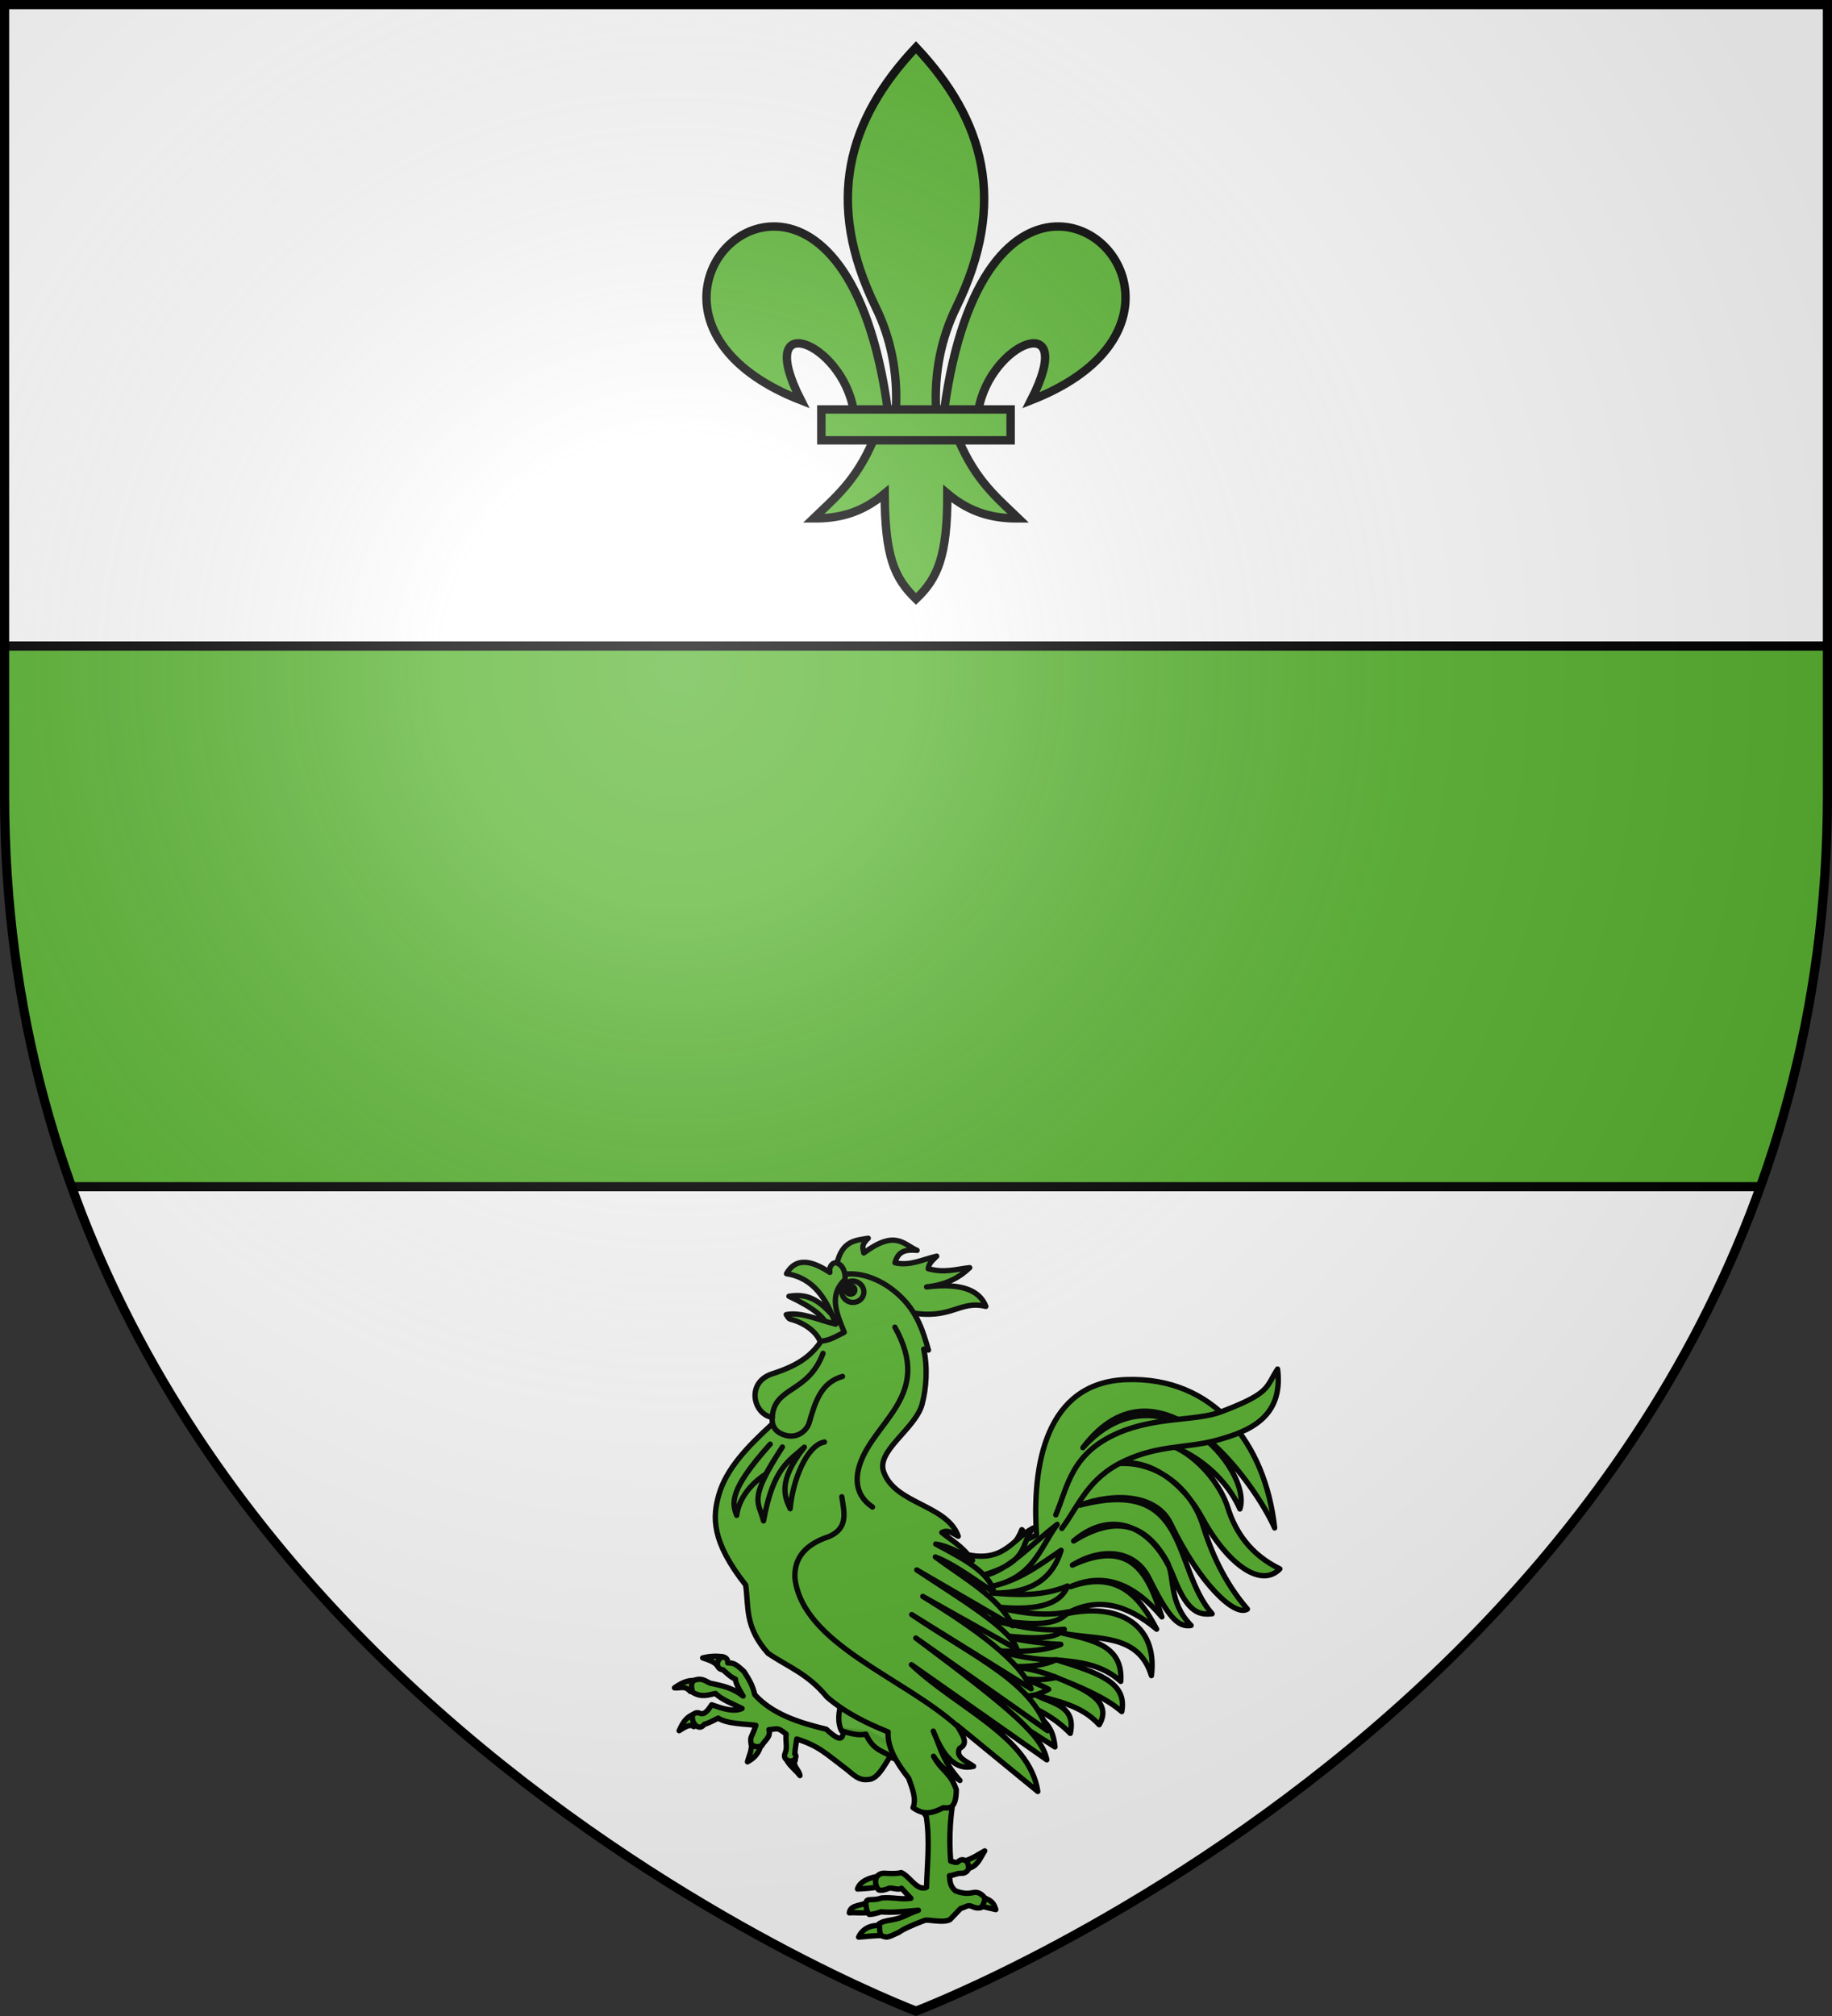 <?xml version="1.0" encoding="UTF-8" standalone="no"?><svg height="660" width="600" xmlns="http://www.w3.org/2000/svg" xmlns:xlink="http://www.w3.org/1999/xlink"><rect width="100%" height="100%" fill="#333333" stroke="none"/><radialGradient id="a" cx="221.445" cy="226.331" gradientTransform="matrix(1.353 0 0 1.349 -77.629 -85.747)" gradientUnits="userSpaceOnUse" r="300"><stop offset="0" stop-color="#fff" stop-opacity=".314"/><stop offset=".19" stop-color="#fff" stop-opacity=".251"/><stop offset=".6" stop-color="#6b6b6b" stop-opacity=".125"/><stop offset="1" stop-opacity=".125"/></radialGradient><clipPath id="b"><path d="m300 658.397s-298.5-112.418-298.5-398.119v-258.778h597v258.778c0 285.701-298.5 398.119-298.5 398.119z"/></clipPath><path d="m300 658.5s-298.5-112.32-298.5-397.772v-259.228h597v259.228c0 285.452-298.5 397.772-298.5 397.772z" fill="#fff" fill-rule="evenodd"/><g stroke="#000"><path clip-path="url(#b)" d="m-72.342 211.5v63.208c0 40.561 4.365 78.459 12.148 113.792h719.546c7.783-35.333 12.148-73.23 12.148-113.792v-63.208z" fill="#5ab532" fill-rule="evenodd" stroke-width="3"/><g stroke-linecap="round" stroke-linejoin="round" stroke-width="1.808" transform="matrix(.968 0 0 .968 9.207 38.866)"><g fill="#5ab532"><path d="m228.227 520.555c2.21.771 4.187 1.342 5.149 2.905 2.056-.767 2.109-1.752 1.297-3.341-2.166-.263-4.335-.105-6.445.436zm-9.537 10.123c1.757.264 3.46-.957 5.336 1.222 1.85-.823 2.233-1.561 1.334-3.69-2.525-.14-4.681 1.064-6.67 2.468zm6.607 8.913c-2.96 1.045-3.959 3.343-5.036 5.585 1.702-.988 3.443-2.436 4.974-1.371 1.453-1.229 1.373-3.048.062-4.214zm19.423 8.726c.294 3.732-.781 5.115-1.334 7.393 1.819-.996 3.453-2.325 4.338-4.924-.692-3.257-1.975-1.9-3.004-2.468zm12.13 7.143c1.325 2.085 2.658 2.846 4.301 4.899-.407-2.253-2.612-3.179-1.583-5.236-1.126-.739-1.821-.6-2.718.337zm66.807 30.368c-2.19 1.184-3.969 2.574-6.844 3.416.306.802-.332 2.01 1.339 2.47 2.985-.555 3.982-3.503 5.505-5.886zm-43.046 12.891c1.399-.085 5.657-.229 8.245-1.019.63-.814-.065-2.258-.701-3.326-3.485.362-6.767 1.775-7.544 4.345zm42.709 2.953c-1.568 1.429-1.11 1.874-1.162 2.798l5.248 1.209c-.618-1.991-1.319-3.091-4.086-4.008zm-38.951 1.055c-1.598 1.987-6.115.875-6.527 4.056 2.503-.216 4.565.336 7.152-.289-.166-1.782.871-3.315-.625-3.766zm4.157 8.409c-3.723-.446-6.368 1.29-7.54 3.85 1.984-.096 5.003-.561 8.516-.511-.778-1.548 1.04-2.714-.976-3.339z" fill-rule="evenodd"/><path d="m275.773 544.957 8.261 1.007 9.671 4.836c-3.582 4.989-5.812 10.832-9.47 10.88-3.365.47-5.293-1.92-7.085-3.279-7.448-5.648-9.59-8.028-17.094-10.422-.297 2.122-.581 3.484-.645 5.044.741.767.139 1.357.04 2.008-1.078.276-1.277.781-2.619.101-1.199-.703-1.011-1.642-.64-2.562.756-1.874-.015-3.718.277-6.244-3.206-2.573-2.882-1.62-5.82-1.514.758 2.472-1.456 3.622-2.481 5.485-1.175.382-2.351.488-3.526-.504-.449-2.992.088-1.857 1.576-6.432-3.44-.5-9.596-.404-12.743-2.438-1.424.747-3.117 1.627-4.758 2.152-.929 1.24-1.841 1.026-2.678.463-1.315-1.13-1.27-2.396-1.372-3.648.895-.726 1.723-.996 2.527-.631 1.781.807 3.107-1.405 4.084-2.854 2.568.891 7.318 2.738 10.289 1.263-2.791-1.435-7.036-3.011-8.993-5.09-2.21.418-4.644 1.544-7.779-.417-.188-1.321-.817-2.642.415-3.964 3.347-1.318 4.561.994 6.268 1.053 3.607.816 6.883 1.427 10.443 4.22-1.273-1.998-2.678-4.635-2.588-5.735-1.378-.498-2.675-1.759-4.224-3.118-1.285-.27-1.566-.695-1.852-1.524-.146-1.349.448-2.328 1.813-2.922 1.148.319 1.762.956 1.644 2.073 1.885.106 2.397.013 5.513 2.945 1.659 2.692 2.806 4.314 3.627 7.804 5.933 6.564 14.872 9.455 24.178 11.686 3.079 2.773 5.863 4.978 5.737.275z" fill-rule="evenodd"/><path d="m307.809 558.557 5.944 6.045c-1.772 8.227-2.258 16.455-1.612 24.682.836.186 1.95.789 2.572.166.854-.855 1.607-.651 2.365-.431 1.242.912 1.024 1.97 1.067 3.003-.537 1.001-1.42 1.458-2.645 1.394-1.18-.062-2.347.698-3.762.804.21 1.713.017 3.425 2.015 5.138 2.422.911 4.22.959 5.822.603 1.509-.335 2.747.061 4.151 1.814-.202 1.075-.373 2.149-1.31 3.224-.932.276-1.923.165-2.981-.351-1.555-.759-2.217.256-3.943.66l-3.6 3.781c-2.548 1.294-7.722-.333-8.725.309-3.857 1.413-7.42 3.057-8.584 4.009-1.26.429-3.663 2.026-4.809 1.424-2.439-.174-1.207-3.265-1.981-4.272 1.204-.811 2.206-1.027 4.623-1.44 3.771-.645 4.737-1.847 8.81-3.206-5.659.48-8.917.852-12.653.53-2.751.953-3.646.827-3.727.866-.746.672-2.346-4.702-.621-4.89.103-.195 2.899.051 4.442-.664 3.679-.374 6.415.603 10.014.108l-3.21-3.405c-1.065.824-3.191-.376-4.307.051-1.125.431-2.382.891-3.442.491-1.752-2.248-1.237-5.583 1.858-5.617 1.296.104 4.696.25 5.797-.225 2.985 1.254 5.374 6.424 8.603 4.991.184-7.956 1.177-15.777-.101-23.977-.416-.573-.813-1.146-1.189-1.719-.594-.905-1.139-1.809-1.632-2.714l-1.007-8.664z" fill-rule="evenodd"/><path d="m275.712 531.482c-.293 4.357-2.69 9.141-.529 13.724 2.756.844 5.511 1.697 8.267 1.151 2.755 6.023 6.165 5.483 9.252 8.182l3.372-9.045" fill-opacity=".941" fill-rule="evenodd"/><path d="m298.279 482.395c14.576 4.33 31.846 10.088 37.942-5.213 1.471.743-2.238 5.802 4.97 1.764-1.581-23.52 3.066-51.559 30.369-52.513 29.462-1.029 47.014 21.446 50.185 50.174-6.131-14.187-38.732-61.698-64.878-27.134 25.911-28.822 57.605 7.313 53.125 20.707-6.148-14.079-22.117-23.305-30.82-22.395 10.254-1.783 23.295 10.936 26.769 22.072 2.455 7.868 7.49 15.699 17.578 20.597-6.986 7.16-18.762-3.256-26.185-17.073-6.534-12.161-18.151-20.534-28.843-18.53 13.238-1.008 25.045 8.093 29.051 21.079 2.585 8.38 7.013 18.903 14.99 28.122-4.204 2.781-16.196-8.582-25.951-28.871-4.786-9.953-19.005-10.62-30.67-6.287 37.391-9.724 31.004 21.025 44.677 36.75-4.1.401-8.184-.034-12.937-12.24-6.69-17.182-20.64-23.688-33.907-12.396 12.965-7.993 23.617-7.168 31.51 6.829 2.933 5.202.307 13.657 8.224 21.753-4.595.767-7.887-3.25-14.301-16.084-4.579-9.161-15.445-10.701-25.866-4.327 20.203-9.275 25.775 3.331 30.289 17.517-8.917-10.544-18.931-15.476-30.935-10.223 15.772-5.527 23.25 3.077 29.155 14.362-9.8-8.142-19.794-11.193-30.645-5.194 16.993-3.753 31.107 3.048 28.886 20.916-4.444-14.606-18.656-11.926-29.985-14.346 10.025 2.269 20.431 4.193 19.611 16.3-6.447-5.824-14.066-6.557-21.69-7.268 14.562 4.522 23.863 7.713 22.028 17.476-5.675-4.952-14.399-8.437-23.097-11.933 10.084 4.107 20.296 8.178 15.458 16.377-6.062-6.678-14.067-7.807-21.647-10.152 5.57 2.998 13.96 3.615 11.877 13.072-4.189-4.258-8.724-7.009-13.416-9.084 2.758 4.524 7.457 4.977 8.223 13.678l-15.137-9.687c-28.552-16.352-74.588-23.996-34.004-58.596z" fill-rule="evenodd"/><path d="m276.401 392.597-2.775-5.303c1.797-7.897 6.33-7.934 10.621-8.666-2.655 2.436-1.656 3.558-1.514 4.988 10.784-7.993 13.434-2.863 18.041-.891-3.291-.262-6.384-.113-7.473 4.201 5.121 1.178 9.473-1.185 14.111-2.234-1.208 1.26-2.695 2.349-2.876 4.236 5.549 1.543 9.548.123 14.042-.349-3.358 3.214-7.678 5.76-14.584 6.511 11.939-1.452 17.942 1.216 20.048 6.589-8.984-2.208-11.648 4.71-25.761 2.037z" fill-rule="evenodd"/><path d="m315.006 484.91c14.871 4.565 17.689-4.425 25.065-8.289-4.633 5.509-.687 11.516-18.22 16.275 8.632-.476 17.549-10.858 26.359-17.502-5.938 7.945-7.952 18.162-22.627 21.049 9.765-1.967 16.643-7.356 23.915-12.276-2.653 8.791-9.063 14.682-23.385 14.465 8.463.642 16.928 1.242 25.567-2.385-2.55 6.711-11.668 8.621-25.776 6.885 8.499 1.769 16.972 3.709 26.037 1.859-4.874 6.37-18.457 3.513-31.004 1.753 9.77 1.868 19.216 5.145 29.648 4.137-3.587 4.231-14.413 2.81-24.797 1.735 7.561 1.448 15.012 3.011 23.621 3.37-6.207 2.526-14.009 2.501-22.003 2.171 6.666 1.58 13.314 3.24 20.389 3.04-3.701 1.773-8.862 2.502-15.403 2.243 5.86.591 11.015 1.847 15.467 3.767-3.05.49-5.623 1.203-12.021.127 3.388 1.129 6.703 2.304 9.456 3.831-2.988 1.516-5.849 3.142-12.186 1.743l-14.036-10.881c-37.591-20.295-57.15-36.647-4.067-37.119z" fill-rule="evenodd"/><path d="m292.552 396.084c8.077 6.257 10.087 13.636 12.066 20.357l-1.612-.324c1.375 6.067.923 13.26-.548 18.676-2.281 8.394-15.85 15.852-12.909 23.052 3.979 10.776 21.373 10.895 25.149 21.579-1.775-.886-3.444-2.4-5.554-1.278 3.434 2.774 6.763 4.453 10.406 9.413-4.033-2.461-8.092-4.793-12.476-5.504 8.845 4.746 18.107 9.371 19.658 16.221-6.594-4.147-13.189-9.316-19.783-11.864 9.728 7.262 21.404 13.538 26.218 23.287l-32.495-18.884c14.657 9.709 31.935 20.022 33.887 26.807l-31.854-17.859c18.175 11.142 32.814 21.853 36.666 31.248l-40.422-25.095c22.415 15.115 40.7 22.79 45.94 39.231l-44.547-31.308c32.858 24.513 42.728 33.074 44.318 41.196l-45.808-32.183c15.842 14.883 39.981 24.402 42.759 42.884l-27.307-22.368c1.469 2.872 4.266 6.05.837 7.795-1.514 3.027 2.329 4.313 4.745 6.063-5.805 1.506-10.213-3.056-13.633-11.91 2.435 5.204 2.698 9.524 9.022 16.697-2.309-1.731-6.204-3.919-8.932-8.197 2.743 5.139 5.59 5.247 7.702 11.333-.08 6.426-2.237 6.276-4.404 6.093-3.357 1.624-6.219 2.833-10.23-.016 1.182-3.091-.273-6.559-1.5-9.995-4.212-5.326-7.301-10.584-6.928-15.63-7.025-2.87-14.006-6.096-20.68-11.778-6.57-8.033-13.307-10.261-19.977-14.833-7.969-8.949-6.481-15.722-7.552-23.084-11.635-14.776-11.27-23.009-9.008-30.729 2.53-8.635 9.695-16.092 17.672-23.417 8.193-4.862 14.237-11.709 17.929-20.726l-1.456-7.645c1.433-2.545 2.44-5.733 7.623-2.631-5.954-10.313-3.19-13.609.182-19.841 5.276-.969 11.668 1.163 16.836 5.166z" fill-rule="evenodd"/><path d="m257.421 398.255c7.918-1.368 11.693 2.958 16.877 8.78l-3.936 2.366c.131-3.762-5.079-7.468-12.941-11.146z" fill-rule="evenodd"/><path d="m282.471 397.664c-.393 1.708-2.14 2.764-3.903 2.358-1.762-.406-2.872-2.119-2.479-3.827s2.14-2.764 3.903-2.358 2.872 2.119 2.479 3.827z"/><path d="m268.673 412.895c-3.531 5.366-7.799 8.653-16.812 11.548-9.085 2.918-6.549 13.754-.078 14.784 0 0-.643 3.707 2.834 5.423 5.22 2.576 8.89-.977 9.666-3.666 1.984-6.878 3.896-13.503 11.259-15.621" fill-rule="evenodd"/><path d="m282.681 397.558c-.447 1.941-2.448 3.136-4.47 2.671-2.022-.465-3.299-2.416-2.852-4.356.447-1.941 2.448-3.136 4.47-2.671 2.022.465 3.299 2.416 2.852 4.356z"/></g><path d="m279.671 396.455c-.175.76-.959 1.228-1.75 1.046s-1.292-.946-1.117-1.706.959-1.228 1.75-1.046 1.292.946 1.117 1.706z"/><path d="m256.593 390.621c9.275 1.434 13.631 8.73 16.644 17.064-5.623-1.322-11.555-4.228-16.727-3.23.411.58.733 1.382 1.405 1.554 4.818 1.228 8.728 4.263 9.996 7.381 2.493.095 5.035-1.295 8.212-2.973-2.522-6.232-5.369-12.548.277-17.821.174-2.459-.67-4.821-2.744-5.594-1.157-.431-2.789.917-2.384 3.173-3.897-2.456-10.802-6.48-14.679.446z" fill="#5ab532" fill-rule="evenodd"/><path d="m347.71 472.177c4.145-9.807 5.154-20.859 21.279-27.769 12.752-5.465 26.28-3.9 34.716-7.101 16.798-6.374 14.944-8.183 19.036-14.433 2.077 16.471-9.821 21.16-20.858 24.144-9.85 2.664-19.359 1.476-30.956 6.933-12.452 5.861-15.287 14.951-21.176 22.831" fill="#5ab532" fill-rule="evenodd"/><path d="m251.783 439.227c.544-10.549 12.055-7.986 17.161-21.665m24.317-8.863c13.059 23.135-6.901 31.538-11.85 46.395-1.704 5.115-1.372 10.646 4.279 14.435m-34.615-21.253c-13.996 15.565-12.946 20.024-11.329 24.064.651-5.43 4.588-10.585 9.862-13.955 1.863-3.402 3.727-6.278 5.59-9.159-11.722 18.189-8.055 18.284-6.375 24.997 3.279-18.215 8.886-20.428 13.805-24.941-9.235 11.692-6.567 16.96-4.791 20.813.837-9.582 5.564-21.441 11.601-22.554m5.87 18.512c.773 5.161 2.347 10.563-4.342 13.473-8.05 2.626-11.885 7.327-11.515 14.096 2.682 22.329 36.578 33.438 55.044 50.094" fill="none"/></g><path d="m346.999 74.153c22.574.541 38.065 38.404-9.31 56.888 15.658-30.664-13.397-19.122-17.228 3.16h-11.222c6.201-45.259 23.297-60.395 37.759-60.048zm-60.922 69.845c-5.716 13.492-12.772 19.088-19.632 25.717 7.689.035 15.342-1.441 23.285-8.102.135 20.552 3.128 27.578 10.27 34.483 7.061-6.689 10.294-13.908 10.27-34.483 7.942 6.661 15.596 8.137 23.285 8.102-6.859-6.629-13.916-12.228-19.632-25.717zm13.923-128.51c-22.319 23.688-30.088 50.56-13.174 85.15 4.895 10.012 7.243 21.299 6.587 33.564h13.174c-.655-12.264 1.692-23.552 6.587-33.564 16.913-34.59 9.145-61.462-13.174-85.15zm-46.999 58.665c-22.574.541-38.065 38.404 9.31 56.888-15.658-30.664 13.397-19.122 17.228 3.16h11.222c-6.201-45.259-23.297-60.395-37.759-60.048z" fill="#5ab532" fill-rule="evenodd" stroke-width="2.75"/><path d="m269.008 134.043h61.984v10.113h-61.984z" fill="#5ab532" stroke-width="2.75"/></g><path d="m300 658.5s298.5-112.32 298.5-397.772v-259.228h-597v259.228c0 285.452 298.5 397.772 298.5 397.772z" fill="url(#a)" fill-rule="evenodd"/><path d="m300 658.397s-298.5-112.418-298.5-398.119v-258.778h597v258.778c0 285.701-298.5 398.119-298.5 398.119z" fill="none" stroke="#000" stroke-width="3"/></svg>